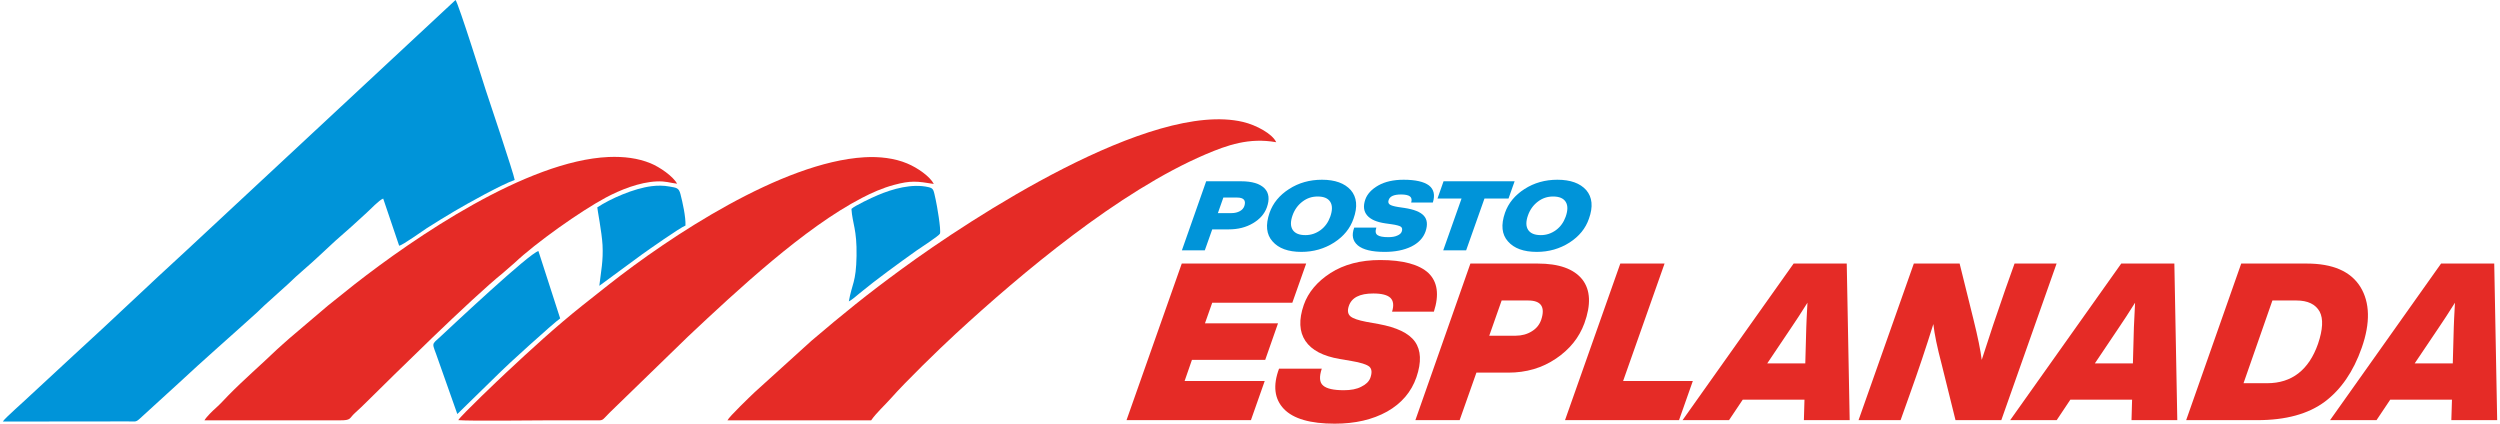 <svg xmlns="http://www.w3.org/2000/svg" xmlns:xlink="http://www.w3.org/1999/xlink" xmlns:xodm="http://www.corel.com/coreldraw/odm/2003" xml:space="preserve" width="773px" height="131px" style="shape-rendering:geometricPrecision; text-rendering:geometricPrecision; image-rendering:optimizeQuality; fill-rule:evenodd; clip-rule:evenodd" viewBox="0 0 551.77 93.72"> <defs>  <style type="text/css">       .fil2 {fill:#0094D9}    .fil3 {fill:#E52B26}    .fil1 {fill:#0094D9;fill-rule:nonzero}    .fil0 {fill:#E52B26;fill-rule:nonzero}     </style> </defs> <g id="Camada_x0020_1">    <g id="_105553131982464">   <polygon class="fil0" points="288.31,58.3 285.25,66.96 267.53,66.96 265.92,71.53 282.08,71.53 279.25,79.61 263.04,79.61 261.42,84.28 279.14,84.28 276.09,92.94 248.57,92.94 260.79,58.3 "></polygon>   <path id="_1" class="fil0" d="M294.63 93.72c-5.38,0 -9.15,-1.07 -11.25,-3.26 -2.09,-2.19 -2.47,-5.16 -1.07,-8.91l9.45 0c-0.59,1.8 -0.52,3.07 0.32,3.75 0.78,0.68 2.3,1.02 4.56,1.02 1.56,0 2.87,-0.24 3.87,-0.78 1,-0.48 1.68,-1.12 1.99,-1.94 0.4,-1.12 0.36,-1.95 -0.2,-2.48 -0.57,-0.49 -1.93,-0.93 -3.99,-1.27l-2.58 -0.44c-3.68,-0.63 -6.2,-1.94 -7.58,-3.98 -1.38,-2.05 -1.5,-4.72 -0.37,-7.98 0.97,-2.78 2.97,-5.16 5.92,-7.06 2.96,-1.89 6.62,-2.87 10.98,-2.87 5.04,0 8.63,0.98 10.67,2.87 2.03,1.95 2.42,4.82 1.21,8.56l-9.25 0c0.44,-1.41 0.29,-2.43 -0.36,-3.06 -0.65,-0.63 -1.92,-0.97 -3.78,-0.97 -3.04,0 -4.83,0.92 -5.44,2.82 -0.33,1.02 -0.19,1.75 0.38,2.24 0.57,0.48 1.74,0.87 3.5,1.21l2.73 0.49c3.96,0.73 6.67,1.99 8.03,3.89 1.35,1.9 1.48,4.53 0.33,7.88 -1.13,3.26 -3.3,5.79 -6.48,7.59 -3.24,1.8 -7.08,2.68 -11.59,2.68z"></path>   <path id="_2" class="fil0" d="M324.64 58.3l14.89 0c4.7,0 7.97,1.17 9.85,3.5 1.83,2.34 1.97,5.6 0.47,9.73 -1.17,3.17 -3.24,5.74 -6.27,7.79 -3.08,2.09 -6.6,3.11 -10.56,3.11l-7.05 0 -3.71 10.51 -9.79 0 12.17 -34.64zm15.67 12.41c0.93,-2.83 -0.05,-4.24 -2.89,-4.24l-5.87 0 -2.74 7.79 5.87 0c1.33,0 2.55,-0.34 3.56,-0.98 1.02,-0.63 1.68,-1.45 2.07,-2.57z"></path>   <polygon id="_3" class="fil0" points="367.59,58.3 358.42,84.28 373.84,84.28 370.79,92.94 345.57,92.94 357.8,58.3 "></polygon>   <path id="_4" class="fil0" d="M408.54 92.94l-10.13 0 0.13 -4.53 -13.66 0 -3.03 4.53 -10.28 0 24.57 -34.64 11.75 0 0.65 34.64zm-12.88 -20.53l-5.36 7.98 8.42 0 0.22 -7.98c0.01,-0.83 0.12,-2.68 0.26,-5.45 -1.44,2.29 -2.63,4.13 -3.54,5.45z"></path>   <path id="_5" class="fil0" d="M443 63.94l2.01 -5.64 9.3 0 -12.23 34.64 -10.13 0 -3.05 -12.31c-1,-3.79 -1.62,-6.76 -1.85,-8.95 -1.59,5.11 -3.33,10.31 -5.24,15.62l-2.01 5.64 -9.3 0 12.23 -34.64 10.13 0 3.05 12.31c0.98,3.94 1.59,6.96 1.84,9 1.65,-5.16 3.39,-10.36 5.25,-15.67z"></path>   <path id="_6" class="fil0" d="M481.01 92.94l-10.13 0 0.13 -4.53 -13.66 0 -3.02 4.53 -10.29 0 24.57 -34.64 11.75 0 0.65 34.64zm-12.88 -20.53l-5.36 7.98 8.42 0 0.22 -7.98c0.02,-0.83 0.12,-2.68 0.26,-5.45 -1.44,2.29 -2.63,4.13 -3.54,5.45z"></path>   <path id="_7" class="fil0" d="M495.15 58.3l14.49 0c5.73,0 9.71,1.7 11.87,5.16 2.12,3.45 2.23,7.98 0.3,13.47 -1.86,5.31 -4.61,9.25 -8.16,11.92 -3.66,2.73 -8.64,4.09 -14.96,4.09l-15.72 0 12.18 -34.64zm16.99 17.76c1.07,-3.17 1.2,-5.55 0.35,-7.15 -0.91,-1.61 -2.61,-2.44 -5.15,-2.44l-5.29 0 -6.39 18.3 5.24 0c5.43,0 9.21,-2.92 11.24,-8.71z"></path>   <path id="_8" class="fil0" d="M551.77 92.94l-10.14 0 0.14 -4.53 -13.66 0 -3.03 4.53 -10.28 0 24.56 -34.64 11.76 0 0.65 34.64zm-12.88 -20.53l-5.37 7.98 8.43 0 0.22 -7.98c0.01,-0.83 0.12,-2.68 0.26,-5.45 -1.44,2.29 -2.63,4.13 -3.54,5.45z"></path>   <path class="fil1" d="M266.19 40.1l7.71 0c2.43,0 4.15,0.52 5.19,1.55 1.01,1.03 1.17,2.46 0.5,4.29 -0.52,1.39 -1.52,2.53 -3.03,3.43 -1.54,0.92 -3.33,1.37 -5.38,1.37l-3.65 0 -1.64 4.63 -5.07 0 5.37 -15.27zm8.45 5.47c0.4,-1.24 -0.14,-1.87 -1.61,-1.87l-3.04 0 -1.21 3.44 3.04 0c0.68,0 1.31,-0.15 1.82,-0.43 0.51,-0.28 0.82,-0.65 1,-1.14z"></path>   <path id="_1_0" class="fil1" d="M287.25 55.72c-2.92,0 -5.04,-0.78 -6.38,-2.32 -1.37,-1.52 -1.59,-3.65 -0.66,-6.33 0.75,-2.14 2.2,-3.9 4.31,-5.25 2.14,-1.38 4.57,-2.06 7.28,-2.06 2.89,0 5.01,0.77 6.38,2.29 1.34,1.57 1.56,3.67 0.6,6.33 -0.74,2.15 -2.16,3.9 -4.3,5.28 -2.15,1.37 -4.57,2.06 -7.23,2.06zm0.88 -3.71c1.24,0 2.34,-0.37 3.35,-1.1 0.99,-0.73 1.7,-1.71 2.15,-2.96 0.5,-1.41 0.51,-2.51 0.01,-3.3 -0.51,-0.8 -1.43,-1.18 -2.8,-1.18 -1.24,0 -2.34,0.36 -3.33,1.11 -1.01,0.76 -1.75,1.76 -2.21,3.05 -0.49,1.37 -0.47,2.45 0.03,3.22 0.51,0.77 1.43,1.16 2.8,1.16z"></path>   <path id="_2_1" class="fil1" d="M305.65 55.72c-2.79,0 -4.77,-0.48 -5.92,-1.44 -1.14,-0.97 -1.41,-2.27 -0.79,-3.93l4.89 0c-0.26,0.8 -0.19,1.36 0.27,1.66 0.42,0.3 1.22,0.45 2.38,0.45 0.81,0 1.48,-0.11 1.99,-0.35 0.5,-0.21 0.83,-0.49 0.97,-0.85 0.18,-0.5 0.14,-0.86 -0.17,-1.1 -0.3,-0.21 -1.02,-0.41 -2.09,-0.56l-1.35 -0.19c-1.93,-0.28 -3.26,-0.86 -4.03,-1.76 -0.77,-0.9 -0.91,-2.08 -0.41,-3.52 0.43,-1.22 1.4,-2.27 2.88,-3.11 1.47,-0.83 3.34,-1.26 5.6,-1.26 2.61,0 4.49,0.43 5.6,1.26 1.1,0.86 1.38,2.13 0.86,3.78l-4.79 0c0.19,-0.62 0.08,-1.07 -0.27,-1.35 -0.35,-0.28 -1.02,-0.43 -1.98,-0.43 -1.58,0 -2.48,0.41 -2.74,1.24 -0.15,0.45 -0.05,0.77 0.26,0.99 0.3,0.21 0.92,0.39 1.84,0.54l1.42 0.21c2.08,0.32 3.51,0.88 4.27,1.72 0.75,0.83 0.88,1.99 0.38,3.47 -0.5,1.44 -1.55,2.55 -3.15,3.35 -1.63,0.79 -3.59,1.18 -5.92,1.18z"></path>   <polygon id="_3_2" class="fil1" points="318.7,40.1 334.42,40.1 333.07,43.92 327.75,43.92 323.7,55.37 318.63,55.37 322.68,43.92 317.36,43.92 "></polygon>   <path id="_4_3" class="fil1" d="M339.33 55.72c-2.92,0 -5.04,-0.78 -6.38,-2.32 -1.37,-1.52 -1.59,-3.65 -0.66,-6.33 0.75,-2.14 2.2,-3.9 4.31,-5.25 2.14,-1.38 4.57,-2.06 7.28,-2.06 2.89,0 5.02,0.77 6.38,2.29 1.34,1.57 1.56,3.67 0.6,6.33 -0.74,2.15 -2.16,3.9 -4.3,5.28 -2.15,1.37 -4.57,2.06 -7.23,2.06zm0.88 -3.71c1.24,0 2.34,-0.37 3.35,-1.1 0.99,-0.73 1.7,-1.71 2.15,-2.96 0.5,-1.41 0.51,-2.51 0.01,-3.3 -0.51,-0.8 -1.43,-1.18 -2.8,-1.18 -1.24,0 -2.34,0.36 -3.33,1.11 -1.01,0.76 -1.75,1.76 -2.21,3.05 -0.49,1.37 -0.47,2.45 0.03,3.22 0.51,0.77 1.43,1.16 2.8,1.16z"></path>   <g>    <path class="fil2" d="M0 93.25l27.68 -0.03c1.53,-0.01 1.69,0.24 2.58,-0.58l8.61 -7.86c5.42,-5.07 11.84,-10.66 17.4,-15.7 0.61,-0.55 1.02,-1.03 1.63,-1.56l5.21 -4.7c2.29,-2.25 4.71,-4.16 6.96,-6.31 2.31,-2.2 4.61,-4.28 6.97,-6.31l3.43 -3.13c0.91,-0.8 2.69,-2.76 3.67,-3.15l3.53 10.43c0.81,-0.11 5.05,-3.2 6.11,-3.87 2.1,-1.32 4.02,-2.54 6.17,-3.79 2.92,-1.71 10.14,-5.76 13.28,-6.89 -0.13,-1.16 -5.94,-18.47 -6.44,-19.98 -0.23,-0.69 -6.01,-19.12 -6.65,-19.82l-59.38 55.27c-8.41,7.68 -16.76,15.72 -25.05,23.27l-9.46 8.76c-1.25,1.23 -5.9,5.27 -6.25,5.95z"></path>    <path class="fil3" d="M160.29 92.98l31.79 0c1.14,-1.65 3.04,-3.36 4.43,-4.93 3.23,-3.66 10.55,-10.78 14.26,-14.2 14.69,-13.53 36.12,-31.51 55.25,-39.69 4.83,-2.06 9.65,-3.77 15.66,-2.7 -0.82,-1.84 -4.38,-3.79 -7.35,-4.49 -20.34,-4.81 -60.26,21.4 -75.37,32.46 -7.82,5.71 -12.99,9.92 -20.06,15.93l-12.63 11.44c-0.89,0.85 -5.59,5.35 -5.98,6.18z"></path>    <path class="fil3" d="M100.75 92.94c3.13,0.23 15.89,0.04 20.04,0.04 3.31,0 6.63,-0.02 9.94,0 2.25,0.02 1.64,0.17 3.42,-1.62l17.5 -16.99c10.89,-10.24 25.67,-23.99 38.37,-30.58 2.19,-1.14 4.55,-2.2 7.12,-2.89 3.74,-1 5.08,-0.82 8.8,-0.21 -0.84,-1.64 -3.55,-3.56 -5.91,-4.54 -2.76,-1.16 -6.14,-1.56 -9.46,-1.36 -18.27,1.08 -43.07,17.57 -56.58,28.21 -1.97,1.55 -3.87,3.06 -5.84,4.62 -5.88,4.69 -11.37,9.73 -16.85,14.85 -1.06,0.99 -9.93,9.4 -10.55,10.47z"></path>    <path class="fil3" d="M44.6 92.98l29.9 0c2.65,0.02 2.04,-0.41 3.41,-1.64 1.03,-0.93 1.63,-1.51 2.54,-2.41 5.96,-5.88 23.03,-22.77 30.19,-28.55l2.56 -2.23c4.73,-4.46 14.52,-11.4 20.16,-14.43 3.2,-1.71 7.44,-3.42 11.29,-3.59 2.04,-0.08 2.8,0.3 4.5,0.51 -0.86,-1.63 -3.82,-3.68 -5.87,-4.52 -2.79,-1.14 -5.88,-1.53 -9.29,-1.39 -18.08,0.8 -42.91,17.79 -56.26,28.23 -2.01,1.58 -3.87,3.09 -5.82,4.65l-8.52 7.24c-1.05,0.97 -1.87,1.61 -2.81,2.51 -3.35,3.23 -7.26,6.6 -10.73,10.14 -0.88,0.9 -1.71,1.84 -2.64,2.67 -0.77,0.68 -2.15,2.01 -2.61,2.81z"></path>    <path class="fil2" d="M187.72 46.21c0.23,3.35 1.23,4.5 1.13,10.39 -0.1,5.89 -1.01,6.14 -1.71,10.08 0.71,-0.35 1.78,-1.31 2.45,-1.86 3.75,-3.08 8.56,-6.57 12.57,-9.42 0.7,-0.49 5,-3.28 5.14,-3.71 0.28,-0.89 -0.68,-6.35 -0.93,-7.46 -0.49,-2.14 -0.41,-2.55 -1.56,-2.82 -3.68,-0.87 -8.01,0.38 -11.26,1.76 -1.28,0.54 -5.03,2.29 -5.83,3.04z"></path>    <path class="fil2" d="M131.5 45.87c0,0.39 1.01,5.55 1.16,8.33 0.18,3.52 -0.33,5.76 -0.71,9.02l9.36 -6.88c1.44,-1.04 8.54,-6.02 9.7,-6.45 0.07,-1.97 -0.64,-5.12 -1.11,-6.95 -0.37,-1.43 -0.9,-1.4 -2.43,-1.68 -1.28,-0.24 -2.64,-0.24 -3.93,-0.08 -3.98,0.49 -9.16,2.79 -12.04,4.69z"></path>    <path class="fil2" d="M100.54 91.59l9.68 -9.46c0.66,-0.74 11.76,-10.84 13.07,-11.69l-4.81 -14.9c-1.94,0.41 -19.04,16.47 -21.5,18.76 -2.38,2.21 -2.04,1.24 -0.66,5.35l4.22 11.94z"></path>   </g>  </g> </g></svg>